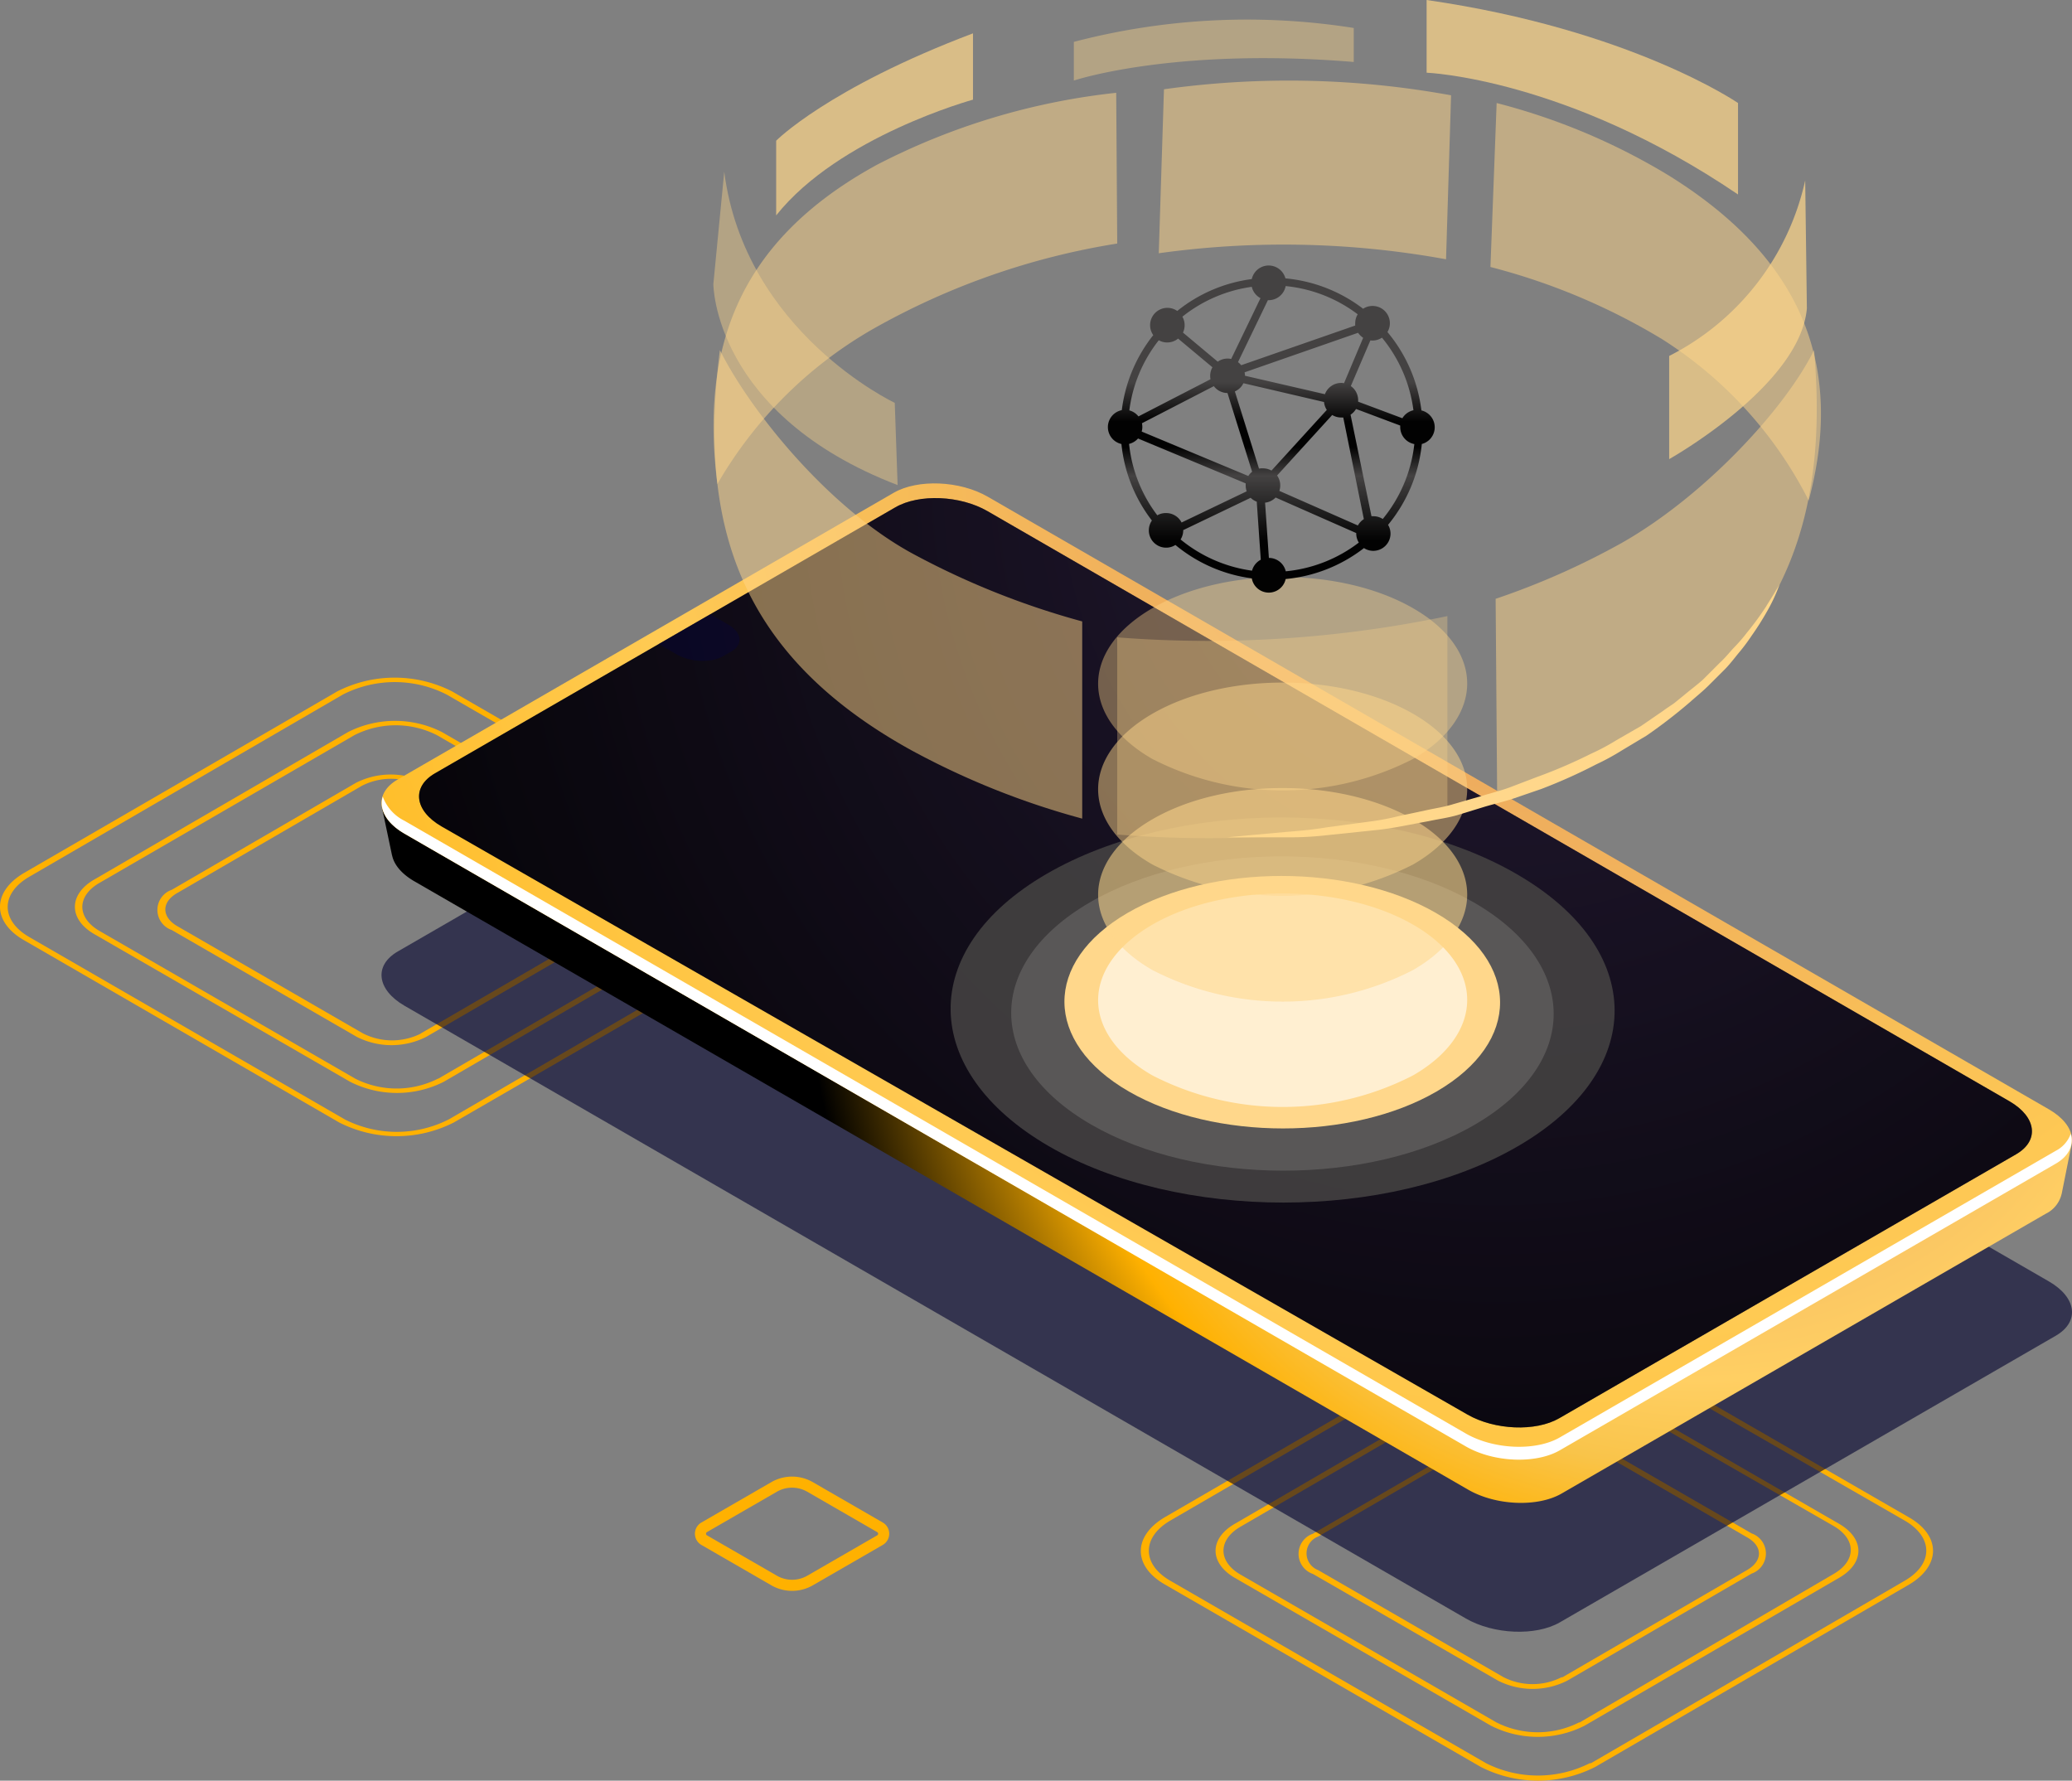 <svg xmlns="http://www.w3.org/2000/svg" xmlns:xlink="http://www.w3.org/1999/xlink" width="393.01" height="337.768" viewBox="0 0 393.01 337.768"><rect x="0" y="0" width="393.01" height="337.768" fill="#808080" stroke="none"/><defs><radialGradient id="a" cx="0.99" cy="0.384" r="1.719" gradientTransform="matrix(-0.571, 0, 0, 1, 1.345, 0)" gradientUnits="objectBoundingBox"><stop offset="0" stop-color="#e39a65"/><stop offset="0.283" stop-color="#ffcf63"/><stop offset="0.335" stop-color="#f9c44a"/><stop offset="0.398" stop-color="#ffb100"/><stop offset="0.54"/><stop offset="1"/></radialGradient><radialGradient id="b" cx="0.823" cy="-0.058" r="2.242" gradientTransform="matrix(-0.578, 0, 0, 1, 1.162, 0)" gradientUnits="objectBoundingBox"><stop offset="0" stop-color="#e39a65"/><stop offset="0.415" stop-color="#ffca53"/><stop offset="0.555" stop-color="#ffbe2a"/><stop offset="0.726" stop-color="#ffb100"/><stop offset="0.737" stop-color="#ffb100"/><stop offset="1" stop-color="#ffb100"/></radialGradient><radialGradient id="c" cx="0.787" cy="-0.015" r="1.479" gradientTransform="matrix(-0.576, 0, 0, 1, 1.119, 0)" gradientUnits="objectBoundingBox"><stop offset="0" stop-color="#3b2b55"/><stop offset="1"/></radialGradient><linearGradient id="d" x1="0.5" y1="0.069" x2="0.5" y2="1.173" gradientUnits="objectBoundingBox"><stop offset="0" stop-color="#444242"/><stop offset="0.07" stop-color="#444242"/><stop offset="0.16" stop-color="#444242"/><stop offset="0.26" stop-color="#444242"/><stop offset="0.37" stop-color="#020202"/><stop offset="0.44" stop-color="#020202"/><stop offset="0.52" stop-color="#444242"/><stop offset="0.7" stop-color="#020202"/><stop offset="0.96" stop-color="#020202"/><stop offset="1" stop-color="#020202"/></linearGradient></defs><g transform="translate(2216.124 7254)"><g transform="translate(229 1054)"><g transform="translate(-2445.124 -8179.462)"><path d="M173.592,96.132c6.005,3.463,6.037,9.119,0,12.709l-59.606,34.474a24.02,24.02,0,0,1-21.733,0l-59.829-34.6c-6.005-3.463-6.037-9.119,0-12.709L91.9,61.531a24.02,24.02,0,0,1,21.733,0Zm-60.528,46.579,59.543-34.6c5.433-3.177,5.37-8.229,0-11.375l-59.988-34.6a21.669,21.669,0,0,0-19.668,0l-59.543,34.6c-5.4,3.177-5.37,8.229,0,11.375l59.924,34.633a21.765,21.765,0,0,0,19.668,0Z" transform="translate(-27.909 -58.932)" fill="#ffb100"/><path d="M123.234,86.558a4.035,4.035,0,0,1,0,7.626l-34.95,20.3a14.552,14.552,0,0,1-13.154,0L40.02,94.215a4.035,4.035,0,0,1,0-7.626l34.95-20.3a14.616,14.616,0,0,1,13.186,0ZM87.171,113.883l34.95-20.3c3.177-1.779,3.177-4.639,0-6.355L87.171,66.859a12.2,12.2,0,0,0-11.089,0l-34.95,20.3c-3.177,1.779-3.018,4.639,0,6.355l35.141,20.3a12.2,12.2,0,0,0,11.089,0Z" transform="translate(-7.448 -46.34)" fill="#ffb100"/><path d="M150.512,91.656c4.925,2.828,4.957,7.467,0,10.294l-48.168,28.024a19.668,19.668,0,0,1-17.761,0L36.034,101.951c-4.861-2.828-4.861-7.467-.064-10.294L84.2,63.632a19.731,19.731,0,0,1,17.793,0Zm-49.185,37.715,48.2-28.024c4.321-2.51,4.289-6.577,0-9.087L101.074,64.236a17.285,17.285,0,0,0-15.7,0L37.019,92.26c-4.321,2.51-4.289,6.577,0,9.087l48.518,28.024a17.38,17.38,0,0,0,15.728,0Z" transform="translate(-18.173 -53.313)" fill="#ffb100"/></g><g transform="translate(-2228.737 -8057.352)"><path d="M222.876,125.121c6.005,3.463,6.037,9.119,0,12.709l-59.543,34.6a23.925,23.925,0,0,1-21.733,0L81.644,137.8c-6.005-3.463-6.037-9.119,0-12.709L141.219,90.52a23.957,23.957,0,0,1,21.7,0Zm-60.369,46.611L222.05,137.1c5.433-3.177,5.4-8.229,0-11.375L161.9,91.124a21.669,21.669,0,0,0-19.668,0l-59.543,34.6c-5.4,3.177-5.37,8.261,0,11.375l59.924,34.633a21.86,21.86,0,0,0,19.668,0Z" transform="translate(-77.129 -87.922)" fill="#ffb100"/><path d="M172.474,115.526a4.035,4.035,0,0,1,0,7.626l-34.95,20.3a14.552,14.552,0,0,1-13.154,0L89.26,123.215a4.035,4.035,0,0,1,0-7.626l34.95-20.3a14.616,14.616,0,0,1,13.186,0Zm-35.935,27.325,34.95-20.3c3.177-1.779,3.177-4.639,0-6.355l-35.2-20.367a12.2,12.2,0,0,0-11.089,0l-34.95,20.3a3.4,3.4,0,0,0,0,6.355l35.141,20.3a12.2,12.2,0,0,0,11.089,0Z" transform="translate(-56.625 -75.309)" fill="#ffb100"/><path d="M199.815,120.656c4.925,2.828,4.957,7.467,0,10.294l-48.232,28.024a19.668,19.668,0,0,1-17.761,0L85.273,130.951c-4.893-2.828-4.925-7.467,0-10.294l48.2-28.024a19.731,19.731,0,0,1,17.793,0ZM150.63,158.371l48.2-28.183c4.321-2.51,4.321-6.577,0-9.087L150.249,93.2a17.285,17.285,0,0,0-15.7,0L86.321,121.228c-4.321,2.51-4.289,6.609,0,9.087l48.518,28.024a17.38,17.38,0,0,0,15.728,0Z" transform="translate(-67.412 -82.282)" fill="#ffb100"/></g><path d="M476.674,260.4a7.87,7.87,0,0,0,3.935-1.051l13.263-7.659a2.456,2.456,0,0,0,0-4.254l-13.265-7.657a7.884,7.884,0,0,0-7.869,0l-13.263,7.658a2.456,2.456,0,0,0,0,4.254l13.266,7.658A7.862,7.862,0,0,0,476.674,260.4Zm0-19.571a5.762,5.762,0,0,1,2.882.771l13.267,7.658a.354.354,0,0,1,0,.611l-13.265,7.658h0a5.775,5.775,0,0,1-5.764,0l-13.267-7.657a.355.355,0,0,1,0-.613l13.264-7.658A5.769,5.769,0,0,1,476.674,240.826Z" transform="translate(-2771.559 -8266.637)" fill="#ffb100"/><path d="M379.714,347.134l94.06-54.361c4.571-2.639,4-7.25-1.28-10.3l-201.3-116.221c-5.279-3.048-13.264-3.379-17.836-.74L159.3,219.876c-4.571,2.64-4,7.25,1.28,10.3l201.3,116.221C367.157,349.442,375.141,349.773,379.714,347.134Z" transform="translate(-2528.973 -8347.396)" fill="#020230" opacity="0.6"/><path d="M164.145,197.123l-.111.132,89-51.437c4.54-2.621,12.469-2.292,17.71.735L470.113,261.66l6.649-2.538-1.867,9.327-.009,0a5.583,5.583,0,0,1-2.994,3.734l-91.847,53.083c-4.54,2.621-12.469,2.292-17.71-.733l-199.879-115.4c-2.467-1.424-3.884-3.19-4.236-4.936l-.011.014-1.908-9.077Z" transform="translate(-2528.975 -8349.958)" fill="url(#a)"/><path d="M379.714,318.253l94.06-54.361c4.571-2.639,4-7.25-1.28-10.3l-201.3-116.221c-5.279-3.048-13.264-3.378-17.836-.739L159.3,191c-4.571,2.639-4,7.25,1.28,10.3l201.3,116.221C367.157,320.561,375.141,320.892,379.714,318.253Z" transform="translate(-2528.973 -8351.155)" fill="url(#b)"/><path d="M379.19,311.862l86.656-50.07c4.467-2.579,3.907-7.084-1.251-10.062L270.729,139.777c-5.158-2.978-12.96-3.3-17.428-.722l-87.352,50.473c-4.467,2.579-3.907,7.084,1.251,10.062l194.563,111.55C366.922,314.117,374.724,314.441,379.19,311.862Z" transform="translate(-2528.573 -8350.835)" fill="url(#c)"/><path d="M379.19,311.862l86.656-50.07c4.467-2.579,3.907-7.084-1.251-10.062L270.729,139.777c-5.158-2.978-12.96-3.3-17.428-.722l-87.352,50.473c-4.467,2.579-3.907,7.084,1.251,10.062l194.563,111.55C366.922,314.117,374.724,314.441,379.19,311.862Z" transform="translate(-2528.573 -8350.835)" opacity="0.4"/><path d="M389.631,156.809,393,158.757c2.613,1.509,2.9,3.792.634,5.1l-1.59.919c-2.264,1.306-6.218,1.143-8.832-.366l-3.369-1.946Z" transform="translate(-2700.021 -8348.298)" fill="#06033e" opacity="0.4"/><path d="M160.581,192.01l201.3,116.221c5.279,3.048,13.263,3.379,17.835.74l94.061-54.361a5.862,5.862,0,0,0,2.852-3.253c.6,2.1-.281,4.21-2.852,5.695l-94.061,54.361c-4.571,2.639-12.556,2.308-17.835-.739l-201.3-116.222c-3.481-2.008-4.869-4.689-4.133-7.044A8.307,8.307,0,0,0,160.581,192.01Z" transform="translate(-2528.976 -8344.315)" fill="#fff"/><path d="M80.7,72.538A1.811,1.811,0,0,1,80.7,76a6.609,6.609,0,0,1-5.973,0c-1.462-.858-1.62-2.161-.508-3.177a3.528,3.528,0,0,1,.508-.35,2.1,2.1,0,0,1,.6-.286A6.355,6.355,0,0,1,80.7,72.538Z" transform="translate(-2313.786 -8200.479)" fill="#2afbfe"/><g transform="translate(-2244.365 -8135.027)"><path d="M72.21,78.095a8.325,8.325,0,1,0,8.325-8.325,8.325,8.325,0,0,0-8.325,8.325Z" transform="translate(-72.21 -69.77)" fill="#fff" opacity="0"/><path d="M72.53,77.45a7.308,7.308,0,1,0,2.14-5.2A7.34,7.34,0,0,0,72.53,77.45Z" transform="translate(-71.513 -69.03)" fill="#dcfeff" opacity="0.17"/><path d="M72.85,76.795A6.355,6.355,0,1,0,79.2,70.44,6.355,6.355,0,0,0,72.85,76.795Z" transform="translate(-70.817 -68.311)" fill="#b8feff" opacity="0.33"/><path d="M73.181,76.433a5.37,5.37,0,1,0,2.55-4.993,5.37,5.37,0,0,0-2.55,4.993Z" transform="translate(-70.131 -67.854)" fill="#95fdff" opacity="0.5"/><path d="M73.49,75.473a4.385,4.385,0,1,0,4.353-4.353,4.385,4.385,0,0,0-4.353,4.353Z" transform="translate(-69.423 -66.831)" fill="#71fcfe" opacity="0.67"/><path d="M73.8,74.828a3.368,3.368,0,1,0,1-2.393,3.4,3.4,0,0,0-1,2.393Z" transform="translate(-68.748 -66.09)" fill="#4efcfe" opacity="0.83"/><path d="M74.12,74.2A2.415,2.415,0,1,0,76.5,71.79,2.415,2.415,0,0,0,74.12,74.2Z" transform="translate(-68.051 -65.372)" fill="#2afbfe"/></g><path d="M157.116,75.177c20.144,11.629,20.24,30.5.222,42.163s-52.616,11.629-72.76,0-20.271-30.534-.254-42.163S136.908,63.548,157.116,75.177Z" transform="translate(-2322.715 -8212.015)" fill="#f7f7f7"/><g transform="translate(-2264.813 -8152.931)" opacity="0.88"><path d="M173.122,74.858c24.688,14.234,24.815,37.365.254,51.631s-64.436,14.234-88.965,0-25.005-37.365-.477-51.631S148.4,60.529,173.122,74.858Z" transform="translate(-65.774 -64.135)" fill="#444242"/></g><path d="M143.014,74.631c16.173,9.341,16.268,24.5.159,33.87s-42.226,9.341-58.4,0-16.3-24.529-.222-33.87S126.81,65.29,143.014,74.631Z" transform="translate(-2315.794 -8209.468)" fill="#ffd78b"/><path d="M84.874,74.58c-13.758,8.007-13.694,20.748,0,28.6a54.014,54.014,0,0,0,49.439,0c13.662-7.88,13.726-20.716,0-28.6S98.537,66.7,84.874,74.58Z" transform="translate(-2311.415 -8207.192)" fill="#fff" opacity="0.6"/><g transform="translate(-2236.835 -8158.52)" opacity="0.83"><path d="M84.874,68.3c-13.758,7.975-13.694,20.716,0,28.6a54.014,54.014,0,0,0,49.439,0c13.662-7.88,13.726-20.716,0-28.6S98.537,60.386,84.874,68.3Z" transform="translate(-74.58 -62.376)" fill="#ffd78b" opacity="0.67"/></g><g transform="translate(-2236.835 -8178.524)" opacity="0.67"><path d="M84.874,61.99c-13.758,7.975-13.694,20.748,0,28.6a54.364,54.364,0,0,0,49.439,0c13.662-7.88,13.726-20.716,0-28.6S98.537,54.11,84.874,61.99Z" transform="translate(-74.58 -56.08)" fill="#ffd78b" opacity="0.73"/></g><g transform="translate(-2236.835 -8198.542)" opacity="0.5"><path d="M84.874,55.69c-13.758,7.975-13.694,20.748,0,28.6a54.268,54.268,0,0,0,49.439,0c13.662-7.88,13.726-20.716,0-28.6S98.537,47.81,84.874,55.69Z" transform="translate(-74.58 -49.78)" fill="#ffd78b" opacity="0.8"/></g><path d="M134.47,26.1a49.248,49.248,0,0,1-25.8,33.3V78.97s24.878-13.948,26.118-28.6Z" transform="translate(-2237.19 -8299.88)" fill="#ffd78b" opacity="0.7"/><path d="M86.02,69.427S57.583,56.05,53.675,25.58L51.61,46.9s0,24.688,34.95,38.128Z" transform="translate(-2361.428 -8301.013)" fill="#ffd78b" opacity="0.4"/><path d="M73.13,20.727v7.34S92,21.712,126.223,24.54V18.09A129.7,129.7,0,0,0,73.13,20.727Z" transform="translate(-2314.572 -8320.784)" fill="#ffd78b" opacity="0.4"/><path d="M52.351,95.092A79.941,79.941,0,0,1,81.71,65.765a138.055,138.055,0,0,1,46.484-16.3L128,20.87A128.586,128.586,0,0,0,82.663,34.5C56.005,49.053,49.142,69.674,52.351,95.092Z" transform="translate(-2361.406 -8311.268)" fill="#ffd78b" opacity="0.5"/><path d="M158.369,96.878c6.609-24.719-.477-45.5-26.626-61.7A120.739,120.739,0,0,0,99.176,21.48L98,52.586A121.278,121.278,0,0,1,130.567,66.28a77.844,77.844,0,0,1,27.8,30.6Z" transform="translate(-2260.422 -8309.939)" fill="#ffd78b" opacity="0.5"/><path d="M132.691,54.037l.953-31.106a171.225,171.225,0,0,0-54.459-1.144L78.2,52.893a171.574,171.574,0,0,1,54.491,1.144Z" transform="translate(-2303.533 -8312.853)" fill="#ffd78b" opacity="0.5"/><path d="M52.711,36.23c-4.035,32,2.828,57.382,36.253,75.874a149.081,149.081,0,0,0,32.472,13V87.7A150.732,150.732,0,0,1,88.964,74.675C72.918,65.811,58.334,47.509,52.711,36.23Z" transform="translate(-2361.289 -8277.824)" fill="#ffd78b" opacity="0.5"/><path d="M158.711,36.23c-5.5,11.152-20.78,27.643-36.412,36.539A142.978,142.978,0,0,1,98.31,83.413l.286,37.429a140.726,140.726,0,0,0,24.148-10.676C155.438,91.547,161.189,64.762,158.711,36.23Z" transform="translate(-2259.747 -8277.824)" fill="#ffd78b" opacity="0.5"/><path d="M138.345,89.6V52.11A221.4,221.4,0,0,1,75.72,56.145v37.4a221.4,221.4,0,0,0,62.625-3.94Z" transform="translate(-2308.933 -8243.248)" fill="#ffd78b" opacity="0.3"/><path d="M92.693,29.9S67.275,36.86,55.36,51.857V37.687s9.786-9.945,37.333-20.367Z" transform="translate(-2353.263 -8318.997)" fill="#ffd78b" opacity="0.7"/><path d="M94.19,15.33V29.12s26.5,1.017,59.066,23.1V34.87S132.985,20.922,94.19,15.33Z" transform="translate(-2268.718 -8323.33)" fill="#ffd78b" opacity="0.7"/><path d="M187.111,50.22a31.772,31.772,0,0,1-2.161,4.734,54.582,54.582,0,0,1-3.177,5.052,34.505,34.505,0,0,1-2.224,2.987c-.826.985-1.652,2.1-2.669,3.177L173.7,69.347c-1.112,1.112-2.351,2.1-3.559,3.177a97.955,97.955,0,0,1-8.229,6.355l-4.671,2.8a45.4,45.4,0,0,1-4.893,2.669,99.136,99.136,0,0,1-10.422,4.671l-5.274,1.811c-1.811.6-3.654,1.017-5.465,1.557L125.916,94c-1.748.508-3.559.731-5.306,1.112-3.527.635-6.895,1.4-10.136,1.716l-9.151.953a62.618,62.618,0,0,1-7.753.413H82.26l5.211-.477,5.942-.54c2.288-.191,4.861-.381,7.657-.858l8.96-1.207a46.817,46.817,0,0,0,4.861-.953l5.084-1.08c1.716-.381,3.5-.635,5.243-1.176l5.274-1.525c1.748-.54,3.59-.985,5.338-1.62l5.243-2a95.035,95.035,0,0,0,10.263-4.416,41.307,41.307,0,0,0,4.83-2.574L160.8,77.1l4.258-2.923c.667-.508,1.4-.953,2.065-1.43L169,71.222c1.239-1.049,2.51-1.97,3.622-2.987l3.177-3.177c1.049-.953,1.875-2.033,2.764-2.955a30.059,30.059,0,0,0,2.383-2.764,56.141,56.141,0,0,0,3.527-4.8c.858-1.4,1.557-2.478,1.938-3.177A10.622,10.622,0,0,0,187.111,50.22Z" transform="translate(-2294.693 -8247.363)" fill="#ffd78b"/></g><g transform="translate(-2120.299 -7225.613)"><g transform="translate(114.314 21.974)"><path d="M201.647,49.438a28.547,28.547,0,0,0-6.441-14.844,3.211,3.211,0,0,0,.464-1.668,3.283,3.283,0,0,0-5.076-2.748,28.547,28.547,0,0,0-14.737-5.763,3.283,3.283,0,0,0-6.378.134,28.413,28.413,0,0,0-14.14,6.048,3.247,3.247,0,0,0-1.873-.589,3.283,3.283,0,0,0-2.676,5.174,28.547,28.547,0,0,0-5.968,14.229,3.283,3.283,0,0,0-.071,6.423,28.4,28.4,0,0,0,5.781,14.514,3.283,3.283,0,0,0,4.46,4.639,28.547,28.547,0,0,0,14.488,6.334,3.274,3.274,0,0,0,6.423.125,28.547,28.547,0,0,0,14.853-5.87,3.238,3.238,0,0,0,1.784.526,3.292,3.292,0,0,0,3.256-3.256,3.247,3.247,0,0,0-.473-1.677,28.547,28.547,0,0,0,6.405-15.335,3.283,3.283,0,0,0-.08-6.37Zm-9.26-13.23a3.283,3.283,0,0,0,1.784-.544,27.093,27.093,0,0,1,5.968,13.765,3.292,3.292,0,0,0-2.1,1.517l-8.386-3.14V47.52a3.274,3.274,0,0,0-1.392-2.676l3.711-8.662a3.032,3.032,0,0,0,.41.027Zm-1.784-.517L186.972,44.3a2.748,2.748,0,0,0-.544-.054,3.292,3.292,0,0,0-3.078,2.141l-15.166-3.5a3.1,3.1,0,0,0-.071-.651l21.526-7.5a3.452,3.452,0,0,0,.972.955Zm-17.931-7.137a3.283,3.283,0,0,0,3.229-2.676,27.075,27.075,0,0,1,13.667,5.353,3.256,3.256,0,0,0-.473,1.695,3.491,3.491,0,0,0,0,.437l-21.633,7.529a3.114,3.114,0,0,0-.6-.589l5.674-11.758Zm-3.194-2.525a3.3,3.3,0,0,0,1.65,2.141L165.571,39.7a3.426,3.426,0,0,0-.678-.071,3.247,3.247,0,0,0-1.873.589L156.427,34.7a3.292,3.292,0,0,0,.312-1.4,3.184,3.184,0,0,0-.428-1.615,27,27,0,0,1,13.176-5.665ZM148.639,51.9l13.64-7.039a3.256,3.256,0,0,0,2.587,1.3l4.675,14.943a3.264,3.264,0,0,0-.723.8l-20.224-8.43a3.078,3.078,0,0,0,.125-.892,3.722,3.722,0,0,0-.071-.669Zm3.194-15.745a3.229,3.229,0,0,0,1.6.419,3.3,3.3,0,0,0,2.07-.732l6.512,5.442a3.3,3.3,0,0,0-.366,2.266L147.979,50.6a3.247,3.247,0,0,0-1.731-1.142,27,27,0,0,1,5.585-13.3Zm1.356,32.775a3.256,3.256,0,0,0-1.633.428A27.012,27.012,0,0,1,146.2,55.816a3.292,3.292,0,0,0,1.7-1.026l20.42,8.511v.393a3.568,3.568,0,0,0,.187,1.115l-12.347,5.915a3.292,3.292,0,0,0-2.944-1.793Zm16.3,10.928a27.129,27.129,0,0,1-13.515-5.915,3.274,3.274,0,0,0,.5-1.731v-.045l12.784-6.129a3.283,3.283,0,0,0,1.16.732l.767,11.017a3.265,3.265,0,0,0-1.659,2.07Zm1.356-19.367-4.576-14.63A3.238,3.238,0,0,0,167.89,44.3l15.29,3.568a3.319,3.319,0,0,0,.526,1.5L173.216,60.875a3.23,3.23,0,0,0-1.6-.419,3.123,3.123,0,0,0-.74.036Zm5.076,19.492a3.292,3.292,0,0,0-3.2-2.542h0l-.723-10.482A3.274,3.274,0,0,0,174,65.986l15.29,6.744v.089a3.229,3.229,0,0,0,.491,1.713,27.066,27.066,0,0,1-13.863,5.451ZM189.63,71.3l-14.925-6.575a3.256,3.256,0,0,0-.428-2.917L184.733,50.33a3.2,3.2,0,0,0,1.695.473,3.033,3.033,0,0,0,.4,0l3.907,19.278a3.346,3.346,0,0,0-1.142,1.222Zm4.71-1.231a3.265,3.265,0,0,0-1.784-.535h-.375l-3.97-19.26a3.265,3.265,0,0,0,1.035-1.088l8.386,3.149v.294a3.292,3.292,0,0,0,2.676,3.22,27.084,27.084,0,0,1-6,14.22Z" transform="translate(-142.182 -21.974)" fill="url(#d)"/></g></g></g></svg>